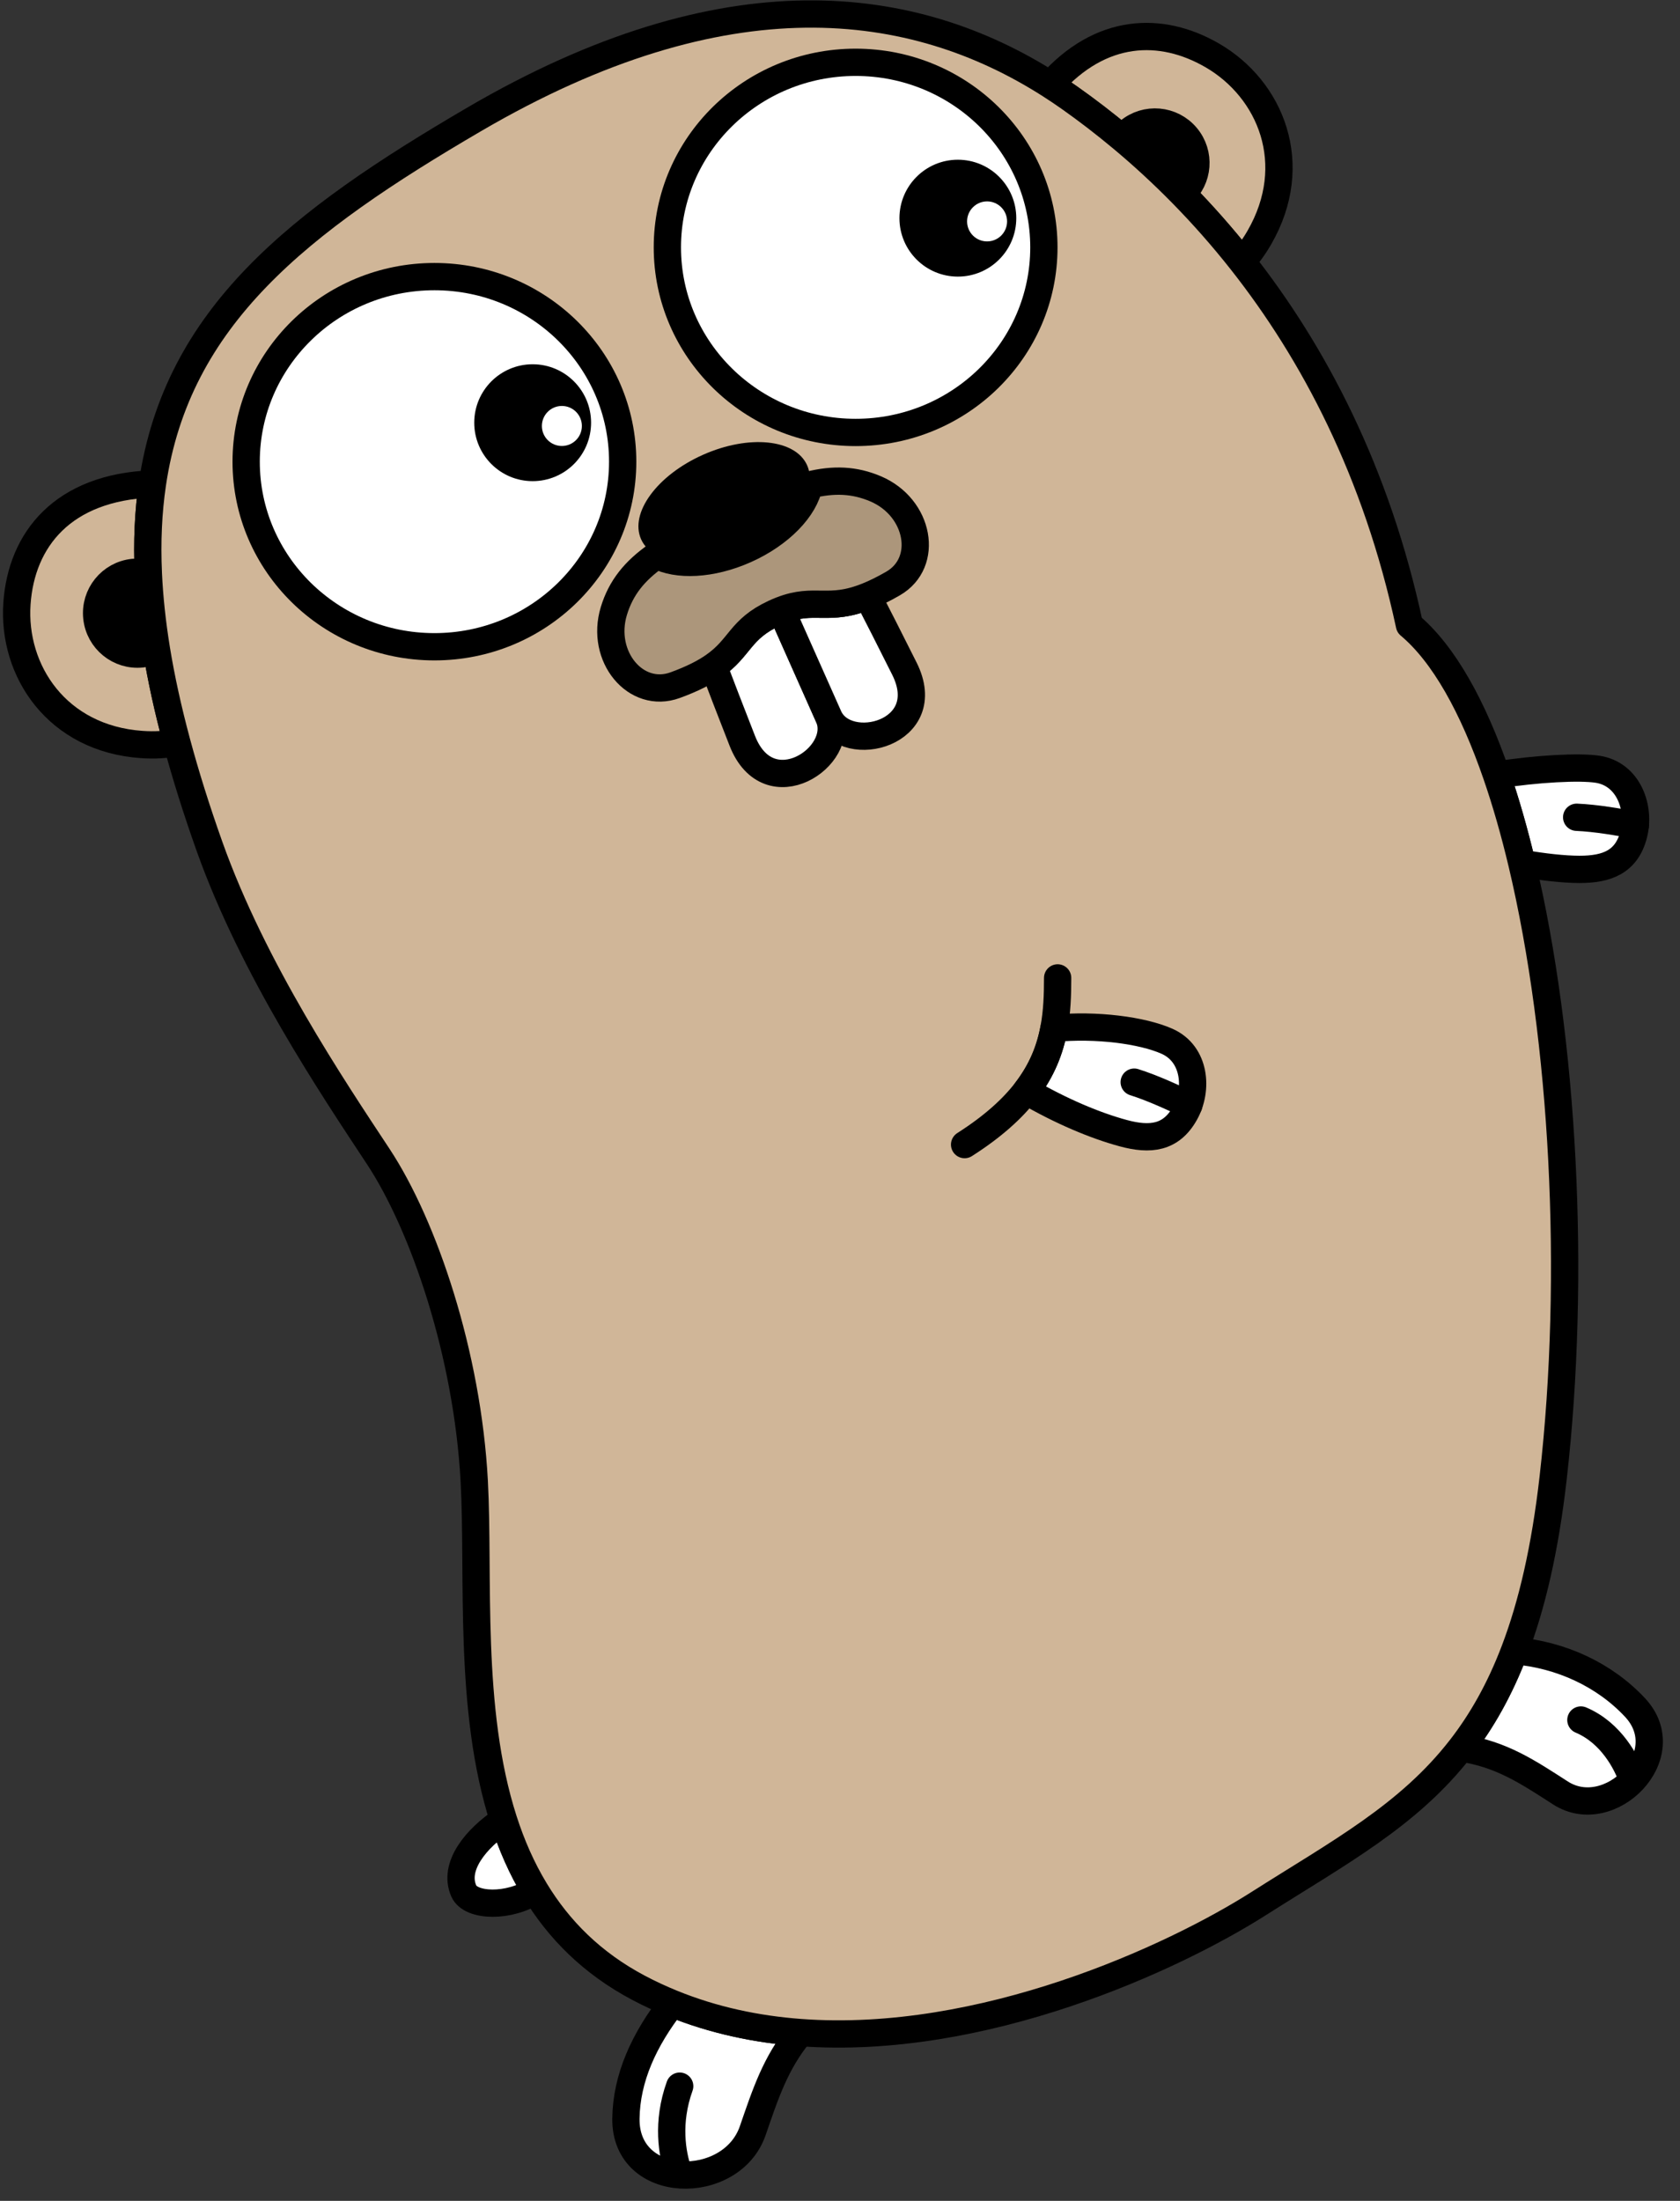 <?xml version="1.0" encoding="UTF-8"?>
<svg width="84px" height="110px" viewBox="0 0 84 110" version="1.1" xmlns="http://www.w3.org/2000/svg" xmlns:xlink="http://www.w3.org/1999/xlink">
    <rect x="0" y="0" width="84" height="110" fill="#333333" stroke="none"/>
    <!-- Generator: Sketch 51.1 (57501) - http://www.bohemiancoding.com/sketch -->
    <title>golang</title>
    <desc>Created with Sketch.</desc>
    <defs></defs>
    <g id="golang" stroke="none" stroke-width="1" fill="none" fill-rule="evenodd">
        <g id="golang-ar21" transform="translate(0.727, -0.273)">
            <g id="g3234" transform="translate(0.104, 0.974)">
                <path d="M78.134,42.751 C79.528,42.754 80.508,42.373 80.858,40.989 C81.19,39.677 80.6,37.992 79.058,37.748 C78.159,37.606 76.01,37.716 73.997,38.036 C74.465,39.394 74.888,40.874 75.263,42.45 C76.356,42.638 77.368,42.749 78.134,42.751 Z" id="path3236" stroke="#000000" stroke-width="1.364" fill="#FFFFFF" fill-rule="nonzero" stroke-linecap="round" stroke-linejoin="round"></path>
                <path d="M80.919,84.64 C79.399,83.013 77.227,81.999 74.895,81.804 C74.151,83.757 73.249,85.332 72.214,86.667 C74.247,86.965 75.591,87.882 77.195,88.913 C79.659,90.497 83.147,87.023 80.919,84.64 Z" id="path3238" stroke="#000000" stroke-width="1.364" fill="#FFFFFF" fill-rule="nonzero" stroke-linecap="round" stroke-linejoin="round"></path>
                <path d="M30.465,105.186 C30.419,108.811 35.742,108.87 36.805,105.794 C37.431,103.984 37.936,102.4 39.188,100.888 C37.002,100.727 34.841,100.271 32.78,99.433 C31.374,101.238 30.491,103.156 30.465,105.186 Z" id="path3240" stroke="#000000" stroke-width="1.364" fill="#FFFFFF" fill-rule="nonzero" stroke-linecap="round" stroke-linejoin="round"></path>
                <path d="M6.257,31.982 C5.134,32.1 4.128,31.284 4.01,30.159 C3.891,29.035 4.706,28.027 5.829,27.909 C6.092,27.882 6.347,27.907 6.587,27.973 C6.514,26.364 6.584,24.874 6.789,23.484 C2.298,23.652 0.24,26.272 0.017,29.458 C-0.219,32.837 2.026,36.214 6.249,36.509 C6.907,36.555 7.492,36.518 8.011,36.409 C7.569,34.766 7.229,33.217 6.992,31.759 C6.769,31.875 6.522,31.954 6.257,31.982 Z" id="path3242" stroke="#000000" stroke-width="1.364" fill="#D0B698" fill-rule="nonzero" stroke-linecap="round" stroke-linejoin="round"></path>
                <path d="M5.829,27.909 C4.706,28.027 3.891,29.035 4.01,30.159 C4.128,31.284 5.134,32.1 6.257,31.982 C6.522,31.954 6.769,31.875 6.992,31.759 C6.775,30.426 6.641,29.167 6.587,27.973 C6.347,27.907 6.092,27.882 5.829,27.909 Z" id="path3244" fill="#000000" fill-rule="nonzero"></path>
                <path d="M55.284,6.215 C55.376,6.093 55.481,5.978 55.604,5.875 C56.469,5.149 57.76,5.263 58.486,6.129 C59.202,6.982 59.103,8.244 58.275,8.976 C59.287,10.006 60.291,11.136 61.265,12.373 C61.572,12.041 61.863,11.644 62.136,11.172 C64.252,7.506 62.708,3.757 59.774,2.063 C57.228,0.593 54.21,0.681 51.678,3.536 C52.012,3.748 52.339,3.969 52.661,4.196 C53.513,4.797 54.392,5.47 55.284,6.215 Z" id="path3246" stroke="#000000" stroke-width="1.364" fill="#D0B698" fill-rule="nonzero" stroke-linecap="round" stroke-linejoin="round"></path>
                <path d="M58.487,6.129 C57.76,5.263 56.469,5.149 55.604,5.875 C55.481,5.978 55.376,6.093 55.284,6.215 C56.274,7.042 57.278,7.96 58.275,8.976 C59.103,8.244 59.202,6.982 58.487,6.129 Z" id="path3248" fill="#000000" fill-rule="nonzero"></path>
                <path d="M22.36,93.816 C22.711,94.603 24.639,94.648 25.928,93.792 C25.26,92.693 24.745,91.508 24.346,90.27 C22.974,91.177 21.81,92.583 22.36,93.816 Z" id="path3250" stroke="#000000" stroke-width="1.364" fill="#FFFFFF" fill-rule="nonzero" stroke-linecap="round" stroke-linejoin="round"></path>
                <path d="M75.263,42.45 C74.888,40.874 74.465,39.394 73.997,38.036 C72.822,34.624 71.361,31.984 69.642,30.543 C67.993,22.853 64.83,16.9 61.265,12.374 C60.291,11.136 59.287,10.007 58.275,8.976 C57.278,7.96 56.274,7.042 55.284,6.215 C54.392,5.47 53.513,4.797 52.661,4.196 C52.339,3.969 52.012,3.749 51.679,3.536 C44.82,-0.843 35.462,-2.085 22.881,5.263 C14.113,10.384 8.021,15.111 6.789,23.484 C6.584,24.874 6.514,26.364 6.587,27.973 C6.641,29.167 6.775,30.426 6.991,31.759 C7.229,33.217 7.569,34.766 8.011,36.409 C8.45,38.039 8.989,39.761 9.64,41.591 C11.829,47.749 15.817,53.67 18.079,57.098 C20.371,60.57 22.542,67 22.881,73.329 C23.136,78.092 22.56,84.714 24.346,90.27 C24.744,91.508 25.26,92.693 25.928,93.792 C27.107,95.735 28.762,97.413 31.089,98.646 C31.644,98.94 32.208,99.2 32.78,99.433 C34.841,100.271 37.002,100.726 39.188,100.888 C48.289,101.562 57.802,97.178 62.126,94.426 C66.108,91.893 69.592,90.048 72.214,86.667 C73.249,85.332 74.15,83.757 74.894,81.804 C75.766,79.517 76.422,76.711 76.826,73.167 C77.984,63.021 77.356,51.243 75.263,42.45 Z" id="path3252" stroke="#000000" stroke-width="1.364" fill="#D0B698" fill-rule="nonzero" stroke-linecap="round" stroke-linejoin="round"></path>
                <ellipse id="ellipse3254" stroke="#000000" stroke-width="1.364" fill="#FFFFFF" fill-rule="nonzero" stroke-linecap="round" stroke-linejoin="round" cx="41.95" cy="11.663" rx="9.413" ry="9.25"></ellipse>
                <ellipse id="ellipse3256" stroke="#000000" stroke-width="1.364" fill="#FFFFFF" fill-rule="nonzero" stroke-linecap="round" stroke-linejoin="round" cx="20.89" cy="22.374" rx="9.413" ry="9.25"></ellipse>
                <circle id="circle3258" fill="#000000" fill-rule="nonzero" cx="47.062" cy="10.203" r="2.921"></circle>
                <circle id="circle3260" fill="#FFFFFF" fill-rule="nonzero" cx="48.523" cy="10.365" r="1"></circle>
                <circle id="circle3262" fill="#000000" fill-rule="nonzero" cx="25.802" cy="20.426" r="2.921"></circle>
                <circle id="circle3264" fill="#FFFFFF" fill-rule="nonzero" cx="27.263" cy="20.589" r="1"></circle>
                <path d="M37.882,29.947 C36.139,30.759 36.205,31.659 34.846,32.601 C35.208,33.555 35.696,34.829 36.285,36.328 C37.611,39.705 41.481,37.094 40.601,35.117 C39.956,33.667 38.802,31.077 38.233,29.797 C38.12,29.841 38.004,29.89 37.882,29.947 Z" id="path3266" stroke="#000000" stroke-width="1.364" fill="#FFFFFF" fill-rule="nonzero" stroke-linecap="round" stroke-linejoin="round"></path>
                <path d="M42.55,29.094 C40.555,29.899 39.929,29.137 38.233,29.797 C38.803,31.077 39.956,33.667 40.601,35.117 C41.482,37.094 46.012,35.965 44.39,32.72 C43.653,31.246 43.021,30.008 42.55,29.094 Z" id="path3268" stroke="#000000" stroke-width="1.364" fill="#FFFFFF" fill-rule="nonzero" stroke-linecap="round" stroke-linejoin="round"></path>
                <path d="M57.519,51.342 C56.289,50.795 53.986,50.49 51.868,50.696 C51.672,51.75 51.274,52.788 50.477,53.824 C52.246,54.853 53.943,55.559 55.332,55.935 C56.678,56.3 57.722,56.185 58.419,54.938 C59.08,53.758 58.945,51.976 57.519,51.342 Z" id="path3270" stroke="#000000" stroke-width="1.364" fill="#FFFFFF" fill-rule="nonzero" stroke-linecap="round" stroke-linejoin="round"></path>
                <path d="M47.399,56.506 C48.807,55.608 49.79,54.717 50.477,53.824 C51.274,52.788 51.672,51.75 51.868,50.696 C52.022,49.867 52.051,49.029 52.051,48.175" id="path3272" stroke="#000000" stroke-width="1.364" stroke-linecap="round" stroke-linejoin="round"></path>
                <path d="M42.952,23.732 C41.891,23.28 40.853,23.238 39.625,23.541 C39.415,24.694 38.191,25.99 36.43,26.774 C34.737,27.528 33.023,27.596 32.008,27.053 C30.894,27.828 30.214,28.678 29.862,29.836 C29.171,32.11 30.957,34.262 32.925,33.544 C33.798,33.226 34.399,32.911 34.847,32.601 C36.205,31.659 36.139,30.759 37.882,29.947 C38.004,29.889 38.121,29.841 38.233,29.797 C39.929,29.137 40.555,29.899 42.55,29.094 C42.922,28.944 43.34,28.741 43.823,28.462 C45.638,27.416 45.138,24.664 42.952,23.732 Z" id="path3274" stroke="#000000" stroke-width="1.364" fill="#AC967B" fill-rule="nonzero" stroke-linecap="round" stroke-linejoin="round"></path>
                <path d="M36.43,26.774 C38.191,25.99 39.415,24.694 39.625,23.541 C39.689,23.193 39.66,22.858 39.525,22.554 C38.942,21.244 36.611,21.009 34.318,22.03 C32.025,23.05 30.64,24.94 31.223,26.25 C31.375,26.592 31.648,26.861 32.008,27.053 C33.023,27.596 34.737,27.528 36.43,26.774 Z" id="path3276" fill="#000000" fill-rule="nonzero"></path>
                <path d="M80.937,40.547 C80.136,40.388 78.97,40.187 78.002,40.146" id="path3278" stroke="#000000" stroke-width="1.364" stroke-linecap="round" stroke-linejoin="round"></path>
                <path d="M80.774,88.177 C80.497,87.409 79.745,85.913 78.213,85.265" id="path3280" stroke="#000000" stroke-width="1.364" stroke-linecap="round" stroke-linejoin="round"></path>
                <path d="M33.071,107.816 C32.786,106.955 32.494,105.404 33.154,103.565" id="path3282" stroke="#000000" stroke-width="1.364" stroke-linecap="round" stroke-linejoin="round"></path>
                <path d="M58.61,54.532 C57.877,54.171 56.803,53.676 55.879,53.385" id="path3284" stroke="#000000" stroke-width="1.364" stroke-linecap="round" stroke-linejoin="round"></path>
            </g>
        </g>
    </g>
</svg>